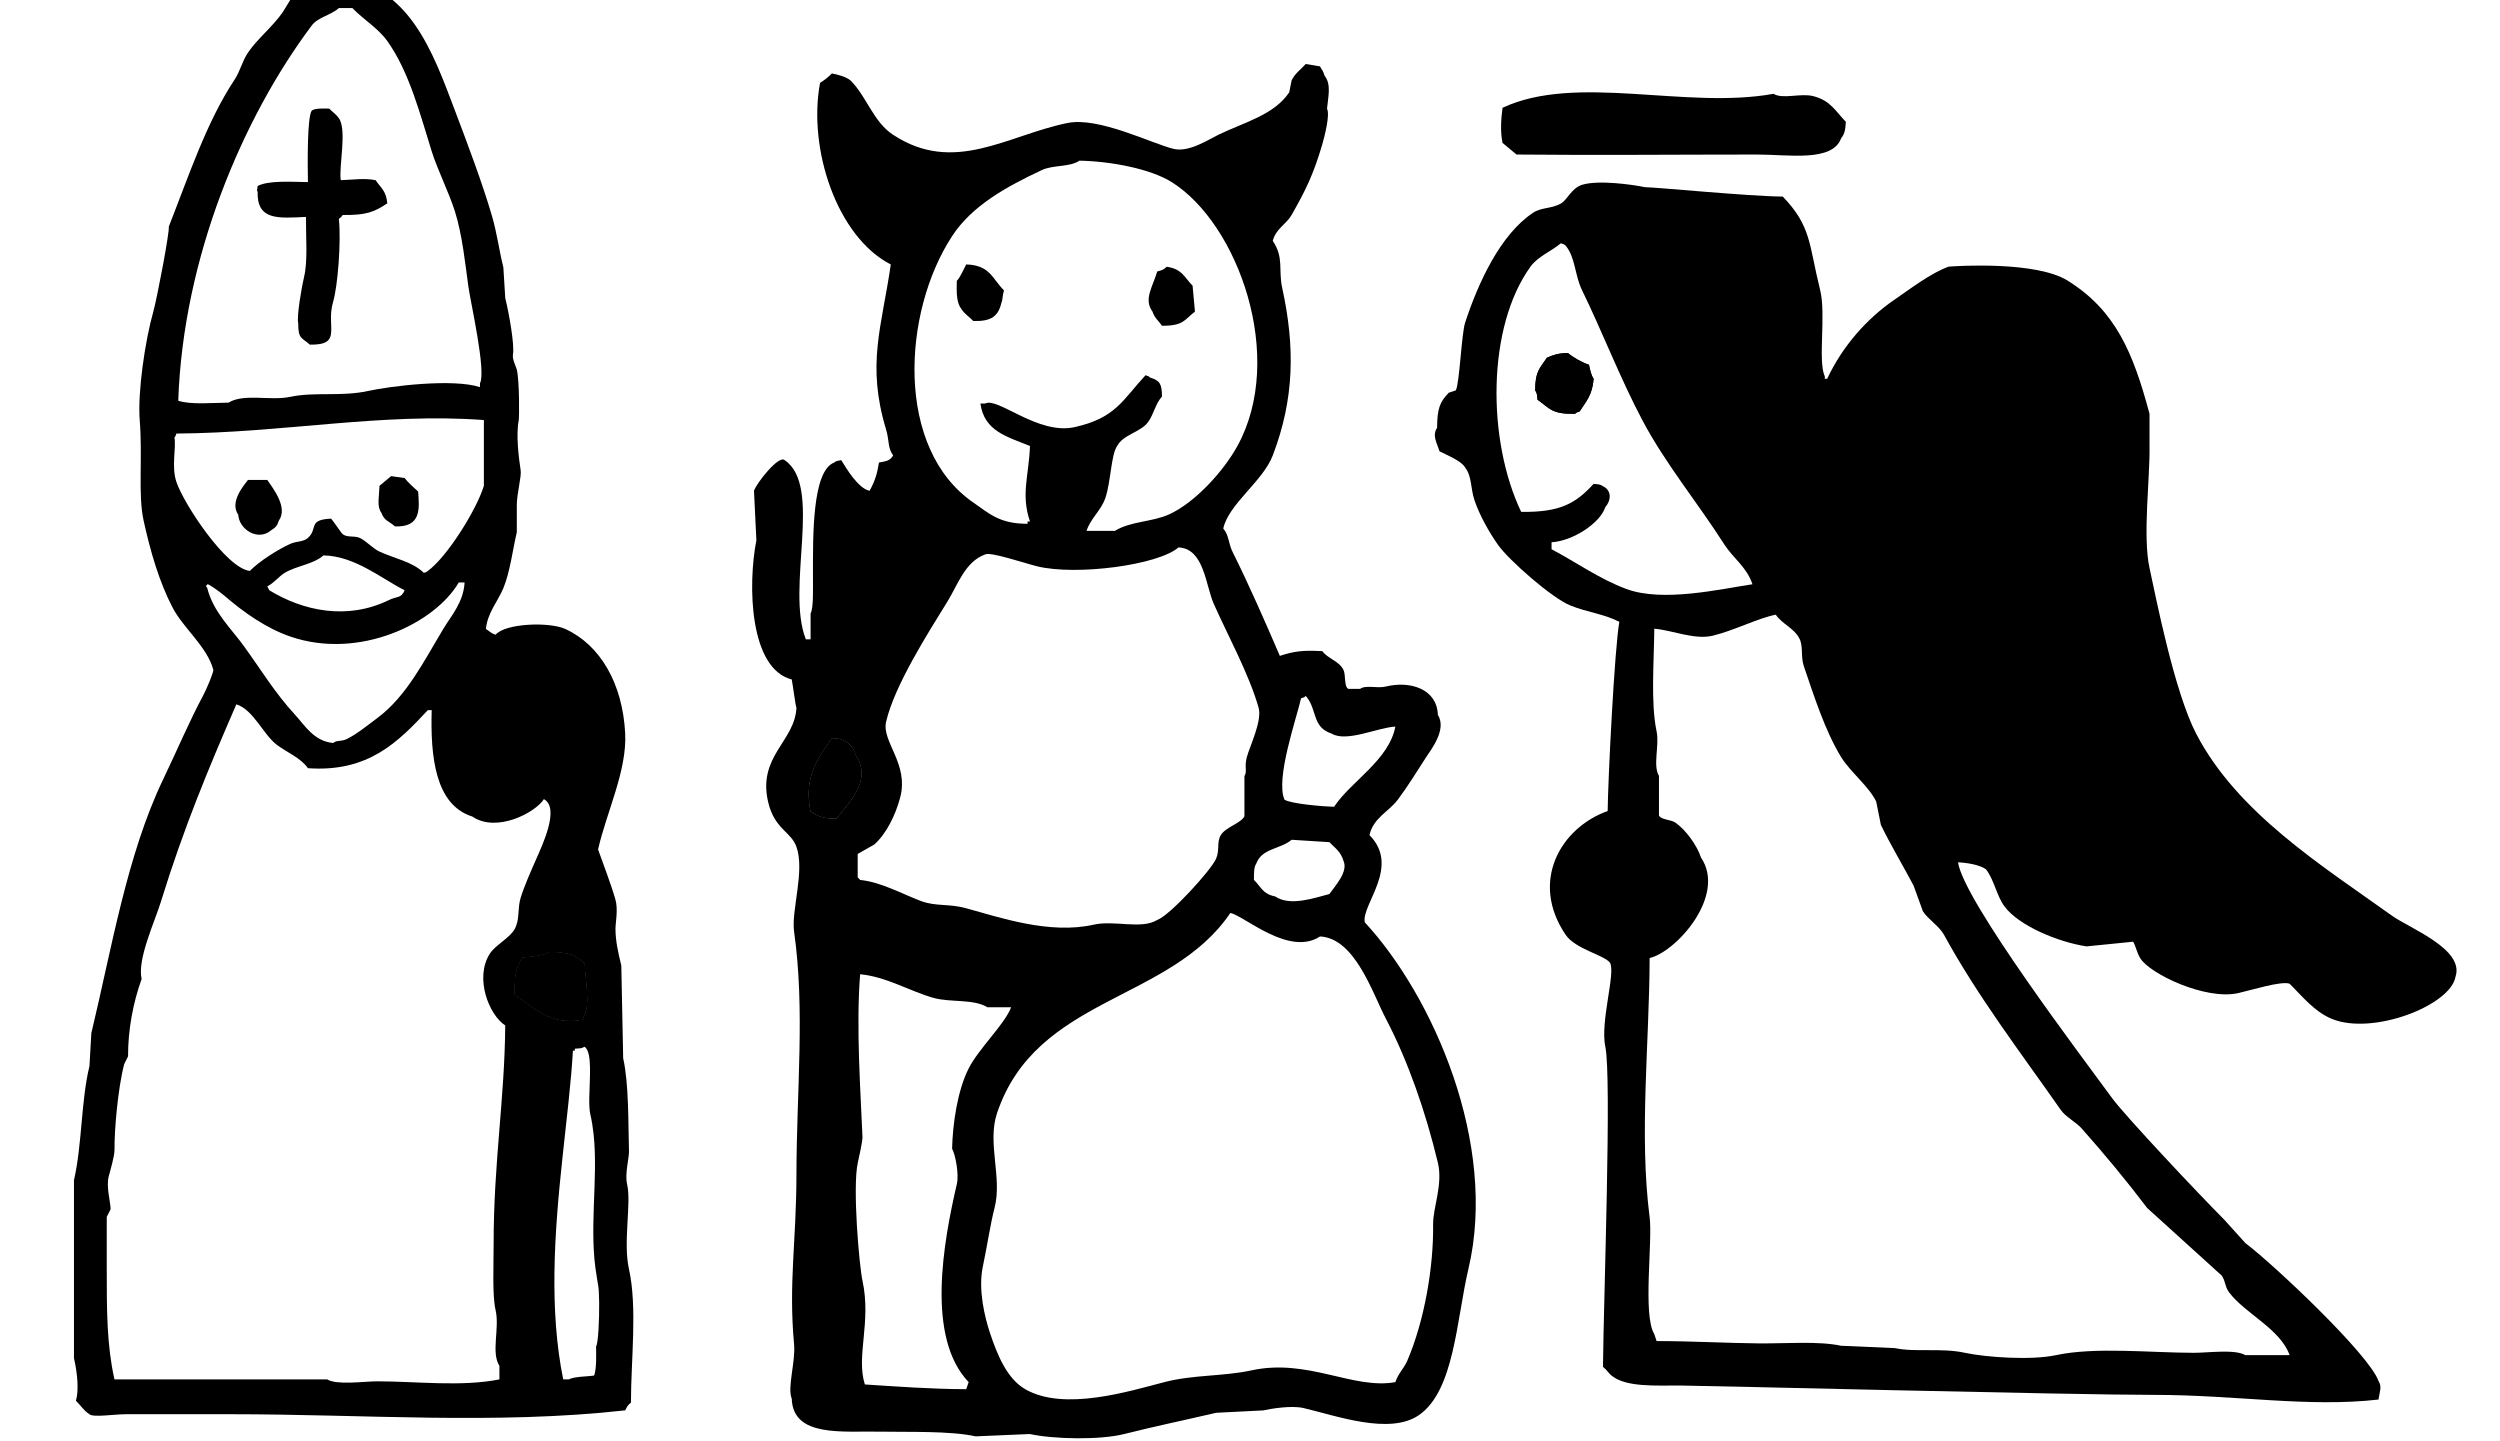 <?xml version="1.0" encoding="utf-8"?>
<!-- Generator: Adobe Illustrator 12.0.0, SVG Export Plug-In . SVG Version: 6.00 Build 51448)  -->
<!DOCTYPE svg PUBLIC "-//W3C//DTD SVG 1.0//EN" "http://www.w3.org/TR/2001/REC-SVG-20010904/DTD/svg10.dtd">
<svg  version="1.0" id="Layer_1" xmlns="http://www.w3.org/2000/svg" xmlns:xlink="http://www.w3.org/1999/xlink" width="143.125" height="82.486"
	 viewBox="0 0 143.125 82.486" overflow="visible" enable-background="new 0 0 143.125 82.486" xml:space="preserve">
<path d="M103.802,5.502c1.004,0.252,1.267,0.856,1.873,1.471c-0.029,0.458-0.063,0.683-0.268,0.938
	c-0.496,1.379-3.002,0.936-4.814,0.936c-4.526,0-9.268,0.047-13.772,0c-0.267-0.222-0.535-0.444-0.802-0.667
	c-0.131-0.64-0.086-1.352,0-2.007c4.207-1.982,10.504,0.112,15.513-0.802C102.062,5.697,103.079,5.319,103.802,5.502z"/>
<path d="M94.042,12.855c-0.669,0-1.337,0-2.006,0c1.193,2.567,2.049,5.122,3.209,7.755c0.936,2.123,2.467,4.189,3.744,6.02
	c0.67,0.957,2.018,3.668,2.943,4.145c0.138,0.109,0.033,0.053,0.267,0.136c0.368-1.116,0-2.547,0-3.877
	c0-2.906,0.155-6.379-0.401-8.962c-0.332-1.542,0.114-3.12-0.668-4.144c-1.029-1.424-4.471-0.136-6.018-1.07
	C94.615,12.879,94.236,12.955,94.042,12.855z"/>
<path d="M105.14,33.051c0,0.98,0,1.961,0,2.942c1.295,5.621,4.135,10.968,10.431,11.633c0.678,3.141,1.724,3.744,4.813,4.411
	c0.95,0.207,2.274-0.631,2.943-0.266c0.998,0.426,0.682,1.919,2.139,2.405c1.518,1.091,5.164,0.146,6.418-0.401
	c2.022,2.274,1.482,2.671,5.617,2.54c0.145-0.159,0.27-0.217,0.402-0.4c0.044,0,0.09,0,0.134,0c0-0.044,0-0.087,0-0.134
	c-6.17-3.574-13.558-9.162-16.18-16.179c-1.546-4.131-0.371-10.734-1.472-15.245c-0.303-1.239-0.098-2.31-0.535-3.342
	c-0.424-1.001-1.726-2.576-2.674-3.076c-0.727-0.383-1.57-0.416-2.141-0.936C108.197,16.975,103.442,25.013,105.14,33.051z"/>
<path d="M88.56,20.48c-0.401,0.61-0.672,0.765-0.67,1.873c0.106,0.156,0.104,0.225,0.135,0.534c0.717,0.494,0.775,0.824,2.14,0.803
	c0.136-0.107,0.036-0.048,0.267-0.134c0.373-0.585,0.73-0.934,0.803-1.872c-0.141-0.193-0.208-0.524-0.268-0.803
	c-0.377-0.116-0.912-0.419-1.203-0.669C89.191,20.221,88.938,20.321,88.56,20.48z"/>
<path d="M88.56,20.48c-0.401,0.61-0.672,0.765-0.67,1.873c0.106,0.156,0.104,0.225,0.135,0.534c0.717,0.494,0.775,0.824,2.14,0.803
	c0.136-0.107,0.036-0.048,0.267-0.134c0.373-0.585,0.73-0.934,0.803-1.872c-0.141-0.193-0.208-0.524-0.268-0.803
	c-0.377-0.116-0.912-0.419-1.203-0.669C89.191,20.221,88.938,20.321,88.56,20.48z"/>
<path d="M82.41,25.834c0.397,0.212,1.248,0.535,1.472,0.936c0.392,0.515,0.297,1.158,0.534,1.874
	c0.277,0.831,0.841,1.836,1.339,2.541c0.639,0.904,3.103,3.057,4.145,3.478c0.999,0.403,1.924,0.479,2.808,0.937
	c-0.271,1.469-0.649,8.977-0.669,10.831c-2.677,0.951-4.48,4.025-2.406,7.086c0.562,0.828,2.232,1.162,2.541,1.604
	c0.332,0.584-0.574,3.375-0.268,4.813c0.369,1.742-0.098,14.373-0.135,18.32c0.225,0.17,0.31,0.364,0.535,0.534
	c0.828,0.627,2.447,0.533,3.879,0.533c1.178,0.003,22.388,0.536,27.146,0.536c4.663,0,8.807,0.728,12.837,0.268
	c0.062-0.436,0.218-0.728,0-1.067c-0.536-1.517-5.968-6.641-7.622-7.894c-0.402-0.443-0.804-0.891-1.205-1.335
	c-1.361-1.36-5.684-5.948-6.418-6.955c-1.725-2.361-8.5-11.301-8.826-13.505c0.525,0.021,1.258,0.146,1.604,0.401
	c0.479,0.627,0.601,1.516,1.069,2.139c0.836,1.104,3.055,2.021,4.681,2.272c0.892-0.09,1.782-0.179,2.674-0.268
	c0.158,0.282,0.199,0.596,0.401,0.937c0.533,0.897,3.744,2.429,5.617,2.004c0.733-0.163,2.488-0.716,2.941-0.534
	c0.719,0.714,1.405,1.592,2.407,2.008c2.334,0.969,6.802-0.761,7.087-2.408c0.532-1.58-2.634-2.779-3.609-3.478
	c-4.106-2.928-8.894-5.931-11.233-10.428c-1.267-2.434-2.325-7.897-2.675-9.495c-0.401-1.834,0.035-5.22,0-6.954
	c0-0.624,0-1.248,0-1.873c-0.936-3.51-1.952-5.92-4.682-7.623c-1.806-1.128-6.328-0.845-6.82-0.803
	c-1.019,0.366-2.2,1.275-3.074,1.873c-1.624,1.107-3.012,2.699-3.878,4.546c-0.046,0-0.091,0-0.136,0c0-0.044,0-0.089,0-0.135
	c-0.41-0.882,0.084-3.545-0.267-4.946c-0.651-2.613-0.487-3.63-2.14-5.35c-1.932-0.013-7.266-0.537-7.889-0.537
	c-0.729-0.154-2.695-0.426-3.611-0.133c-0.596,0.192-0.842,0.867-1.204,1.07c-0.55,0.308-1.11,0.203-1.604,0.534
	c-1.856,1.246-3.119,3.973-3.877,6.285c-0.209,0.63-0.322,3.538-0.537,3.878c-0.134,0.043-0.267,0.089-0.4,0.133
	c-0.518,0.535-0.658,0.91-0.668,2.008C81.97,24.943,82.285,25.402,82.41,25.834z M94.442,69.69c-0.609-4.738-0.016-9.926,0-14.843
	c1.52-0.351,4.412-3.575,2.941-5.751c-0.242-0.732-0.892-1.604-1.471-2.005c-0.242-0.168-0.801-0.152-0.936-0.401
	c0-0.757,0-1.515,0-2.272c-0.362-0.581,0.033-1.748-0.135-2.541c-0.346-1.639-0.146-4.009-0.133-5.883
	c1.047,0.085,2.293,0.651,3.344,0.401c1.217-0.293,2.571-0.997,3.61-1.205c0.356,0.526,1.056,0.784,1.337,1.337
	c0.254,0.431,0.081,1.059,0.268,1.604c0.572,1.678,1.224,3.731,2.14,5.216c0.524,0.849,1.59,1.677,2.006,2.542
	c0.088,0.442,0.179,0.89,0.267,1.335c0.545,1.127,1.302,2.393,1.873,3.477c0.179,0.492,0.355,0.982,0.535,1.473
	c0.291,0.453,0.935,0.848,1.203,1.338c1.957,3.575,4.4,6.756,6.686,10.028c0.287,0.412,0.871,0.693,1.203,1.069
	c1.293,1.456,2.578,3.003,3.744,4.547c1.426,1.293,2.854,2.585,4.279,3.879c0.225,0.357,0.169,0.62,0.402,0.937
	c0.914,1.233,2.932,2.09,3.477,3.61c-0.847,0-1.693,0-2.541,0c-0.568-0.351-2.113-0.134-2.941-0.134
	c-2.5-0.002-5.645-0.348-7.891,0.134c-1.429,0.306-3.996,0.126-5.216-0.134c-1.374-0.298-2.828-0.015-4.011-0.269
	c-1.026-0.045-2.051-0.091-3.076-0.134c-1.283-0.278-3.172-0.124-4.682-0.135c-1.803-0.016-3.891-0.134-5.883-0.134
	c-0.043-0.132-0.088-0.268-0.133-0.402C94.038,75.292,94.62,71.081,94.442,69.69z M87.623,15.263
	c0.42-0.583,1.187-0.873,1.738-1.336c0.233,0.084,0.129,0.026,0.269,0.133c0.563,0.665,0.524,1.701,0.936,2.542
	c1.166,2.387,2.197,5.081,3.477,7.488c1.32,2.484,3.153,4.695,4.68,7.088c0.496,0.775,1.285,1.293,1.605,2.271
	c-1.902,0.287-5.137,1.043-7.223,0.269c-1.543-0.573-2.922-1.563-4.278-2.273c0-0.133,0-0.266,0-0.4
	c1.181-0.068,2.761-1.06,3.076-2.008c0.345-0.399,0.371-0.959-0.134-1.202c-0.158-0.108-0.226-0.104-0.535-0.134
	c-1.028,1.122-1.896,1.63-4.146,1.605C85.134,25.216,85.111,18.737,87.623,15.263z"/>
<path d="M33.35,58.371c0.039-0.106,0.076-0.221,0.113-0.329c0.323-0.511,0.017-2.056,0-2.88c-0.205-0.145-0.19-0.219-0.445-0.332
	c-0.288-0.258-1.055-0.31-1.549-0.333c-0.332,0.225-1.092,0.282-1.551,0.333c-0.375,0.563-0.466,1.038-0.443,2.104
	C30.544,57.653,31.486,58.724,33.35,58.371z"/>
<path d="M33.35,58.371c0.039-0.106,0.076-0.221,0.113-0.329c0.323-0.511,0.017-2.056,0-2.88c-0.205-0.145-0.19-0.219-0.445-0.332
	c-0.288-0.258-1.055-0.31-1.549-0.333c-0.332,0.225-1.092,0.282-1.551,0.333c-0.375,0.563-0.466,1.038-0.443,2.104
	C30.544,57.653,31.486,58.724,33.35,58.371z"/>
<path d="M17.516,12.418c-0.006,1.227,0.111,2.524-0.108,3.435c-0.133,0.537-0.435,2.306-0.334,2.657
	c-0.008,0.92,0.221,0.815,0.664,1.221c1.901,0.033,0.908-1.018,1.33-2.438c0.271-0.922,0.469-3.471,0.332-4.763
	c0.129-0.096,0.125-0.09,0.221-0.222c1.367,0.019,1.813-0.179,2.551-0.665c-0.064-0.731-0.365-0.875-0.668-1.328
	c-0.656-0.128-1.271-0.025-1.994,0c-0.125-0.769,0.369-2.864-0.107-3.542c-0.164-0.244-0.363-0.351-0.557-0.556
	c-0.363-0.008-0.791-0.025-0.996,0.111c-0.27,0.375-0.24,3.087-0.221,4.097c-0.967-0.013-2.254-0.106-2.879,0.223
	c-0.016,0.316-0.078,0.161,0,0.333C14.701,12.625,15.928,12.495,17.516,12.418z"/>
<path d="M22.611,30.136c1.518,0.058,1.399-1.018,1.328-1.993c-0.244-0.225-0.576-0.513-0.775-0.775
	c-0.258-0.036-0.516-0.074-0.773-0.11c-0.219,0.186-0.441,0.369-0.664,0.556c-0.023,0.693-0.162,1.187,0.111,1.549
	C22.005,29.834,22.294,29.843,22.611,30.136z"/>
<path d="M15.523,30.359c0.248-0.167,0.338-0.231,0.442-0.555c0.521-0.737-0.291-1.789-0.664-2.327c-0.369,0-0.737,0-1.106,0
	c-0.271,0.357-1.056,1.271-0.554,1.995C13.689,30.31,14.768,31.007,15.523,30.359z"/>
<path d="M34.164,73.09c-0.474-2.685,0.096-5.541-0.178-8.135C34.259,67.549,33.687,70.405,34.164,73.09z"/>
<path d="M33.239,60.011c0.079-0.014,0.144-0.038,0.211-0.081C33.383,59.972,33.318,59.998,33.239,60.011z"/>
<path d="M33.353,58.371c0.037-0.106,0.074-0.221,0.111-0.329c0.324-0.511,0.018-2.056,0-2.88c-0.205-0.145-0.189-0.219-0.445-0.332
	c-0.287-0.258-1.053-0.31-1.549-0.333c-0.33,0.225-1.09,0.282-1.551,0.333c-0.375,0.563-0.465,1.038-0.443,2.103
	C30.544,57.653,31.488,58.724,33.353,58.371z"/>
<path d="M32.973,60.032c0.099-0.004,0.182-0.009,0.25-0.019C33.156,60.023,33.069,60.028,32.973,60.032z"/>
<path d="M33.736,62.848c0.008-0.564,0.054-1.219,0.04-1.771C33.79,61.63,33.745,62.284,33.736,62.848z"/>
<path d="M34.303,74.594c0.009,0.993-0.055,2.299-0.178,2.489c0.008,0.565,0.028,1.264-0.109,1.662
	c-0.313,0.059-1.175,0.054-1.44,0.223c-0.109,0-0.219,0-0.332,0c-0.401-1.979-0.528-4.042-0.502-6.104
	c-0.025,2.063,0.101,4.125,0.502,6.105c0.113,0,0.223,0,0.332,0c0.265-0.168,1.127-0.164,1.44-0.223
	c0.138-0.399,0.118-1.097,0.11-1.66C34.249,76.895,34.313,75.588,34.303,74.594z"/>
<path d="M36.009,72.659c-0.348-1.556,0.15-3.771-0.109-4.872c-0.139-0.584,0.123-1.488,0.109-1.885
	c-0.047-1.586,0-3.839-0.332-5.316c-0.037-1.771-0.072-3.542-0.107-5.313c-0.188-0.763-0.33-1.398-0.334-2.104
	c-0.002-0.292,0.16-1.106,0-1.66c-0.266-0.926-0.711-2.067-0.996-2.878c0.488-2.154,1.658-4.495,1.552-6.645
	c-0.146-2.843-1.416-5.057-3.433-5.98c-0.908-0.413-3.426-0.329-3.988,0.333c-0.299-0.102-0.323-0.189-0.553-0.333
	c0.096-0.933,0.687-1.584,0.996-2.325c0.387-0.926,0.547-2.257,0.773-3.208c0-0.519,0-1.034,0-1.553
	c0-0.659,0.277-1.633,0.221-1.992c-0.104-0.684-0.279-2.021-0.109-2.878c0.029-0.142,0.045-2.229-0.11-2.88
	c-0.048-0.203-0.272-0.592-0.222-0.887c0.097-0.52-0.217-2.318-0.44-3.211c-0.037-0.591-0.074-1.181-0.11-1.771
	c-0.238-0.932-0.354-1.938-0.666-2.99c-0.562-1.906-1.414-4.155-2.104-5.979c-1.258-3.319-2.635-7.338-6.865-7.642
	c-0.611,0.39-1.433,0.285-1.99,0.667c-0.469,0.314-0.674,0.848-0.998,1.328c-0.547,0.812-1.44,1.51-1.994,2.323
	c-0.34,0.503-0.438,1.048-0.772,1.553c-1.61,2.438-2.617,5.5-3.765,8.416c0.062,0.247-0.668,4.091-0.887,4.87
	c-0.469,1.658-0.902,4.603-0.777,6.203c0.175,2.15-0.108,4.237,0.224,5.759c0.384,1.752,0.892,3.507,1.662,4.982
	c0.603,1.155,1.978,2.247,2.324,3.542c0.063,0.07-0.388,1.127-0.556,1.439c-0.832,1.556-1.521,3.197-2.324,4.872
	c-2.057,4.293-2.938,9.664-4.1,14.507c-0.035,0.627-0.072,1.256-0.107,1.881c-0.487,1.997-0.414,4.458-0.887,6.533
	c0,3.396,0,6.793,0,10.188c0.201,0.876,0.287,1.867,0.111,2.438c0.271,0.262,0.443,0.563,0.771,0.772c0.205,0.197,1.428,0,2.104,0
	c1.992,0,3.983,0,5.979,0c7.639,0,15.205,0.604,22.592-0.221c0.107-0.21,0.15-0.304,0.33-0.443
	C36.121,77.896,36.496,74.839,36.009,72.659z M17.848,1.458C18.203,0.984,18.967,0.86,19.4,0.46c0.258,0,0.518,0,0.772,0
	c0.621,0.648,1.467,1.146,1.996,1.882c1.266,1.764,1.901,4.26,2.545,6.313c0.336,1.069,0.989,2.365,1.328,3.434
	c0.43,1.349,0.606,3.114,0.774,4.317c0.135,0.956,1.029,4.856,0.664,5.536c0,0.075,0,0.146,0,0.222
	c-1.527-0.502-5.096-0.068-6.422,0.222c-1.504,0.33-3.053,0.038-4.43,0.331c-1.146,0.247-2.662-0.212-3.543,0.334
	c-0.902,0.008-2.17,0.129-2.879-0.11C10.488,14.731,13.9,6.725,17.848,1.458z M9.988,25.043c0.088-0.113,0.041-0.027,0.11-0.222
	c6.099-0.037,11.789-1.208,17.604-0.773c0,1.255,0,2.51,0,3.766c-0.428,1.398-2.135,4.107-3.213,4.874
	c-0.112,0.088-0.024,0.039-0.223,0.107c-0.662-0.64-1.639-0.804-2.545-1.219c-0.354-0.159-0.762-0.609-1.107-0.773
	c-0.324-0.157-0.721-0.005-0.996-0.223c-0.082-0.063-0.518-0.731-0.664-0.888c-1.358,0.063-0.729,0.577-1.329,1.107
	c-0.257,0.23-0.66,0.183-0.996,0.333c-0.709,0.32-1.785,0.998-2.324,1.553c-1.354-0.143-3.793-3.849-4.207-5.098
	C9.803,26.713,10.094,25.663,9.988,25.043z M23.164,33.792c-0.197,0.479-0.438,0.335-0.885,0.555
	c-2.418,1.185-4.938,0.619-6.865-0.555c-0.037-0.074-0.074-0.146-0.111-0.222c0.406-0.208,0.664-0.576,0.998-0.775
	c0.695-0.414,1.623-0.479,2.217-0.998C20.314,31.828,21.85,33.132,23.164,33.792z M11.869,33.678c-0.068-0.164-0.137-0.047,0-0.221
	c0.035-0.082,0.799,0.494,0.998,0.664c1.035,0.894,2.35,1.843,3.766,2.326c3.92,1.344,8.252-0.743,9.633-3.102
	c0.113,0,0.223,0,0.332,0c-0.063,1.132-0.754,1.888-1.217,2.656c-1.098,1.822-2.104,3.858-3.768,5.098
	c-0.515,0.383-1.222,0.957-1.771,1.217c-0.326,0.151-0.541,0.039-0.774,0.22c-1.107-0.104-1.625-1.021-2.216-1.66
	c-1.106-1.203-1.896-2.513-2.881-3.874C13.255,36.002,12.21,35.044,11.869,33.678z M28.037,54.607
	c-0.875,1.385-0.049,3.49,0.887,4.099c-0.029,4.218-0.664,7.802-0.664,12.512c0,1.295-0.078,2.962,0.109,3.768
	c0.25,1.064-0.271,2.432,0.223,3.209c0,0.262,0,0.519,0,0.776c-2.184,0.433-4.729,0.112-6.979,0.11c-0.771,0-2.336,0.229-2.879-0.11
	c-4.06,0-8.119,0-12.181,0c-0.44-1.964-0.442-3.905-0.442-6.424c0-0.958,0-1.919,0-2.88l0.223-0.442
	c-0.006-0.414-0.268-1.294-0.109-1.883c0.082-0.313,0.338-1.152,0.332-1.549c-0.018-0.988,0.182-3.453,0.553-4.873l0.221-0.444
	c-0.006-1.486,0.281-3.06,0.777-4.428c-0.262-1.128,0.758-3.292,1.105-4.429c1.293-4.194,2.715-7.604,4.318-11.297
	c0.987,0.315,1.537,1.735,2.326,2.325c0.563,0.422,1.375,0.75,1.771,1.332c3.459,0.246,5.172-1.505,6.864-3.323
	c0.074,0,0.146,0,0.222,0c-0.072,2.615,0.183,5.419,2.325,6.09c1.386,0.951,3.607-0.219,4.099-0.996
	c0.933,0.51-0.106,2.664-0.44,3.434c-0.299,0.677-0.672,1.511-0.89,2.213c-0.194,0.641-0.039,1.213-0.332,1.771
	C29.201,53.695,28.363,54.094,28.037,54.607z M29.919,54.83c0.461-0.051,1.221-0.108,1.551-0.333
	c0.496,0.023,1.262,0.075,1.549,0.333c0.256,0.113,0.24,0.188,0.445,0.332c0.018,0.824,0.324,2.369,0,2.88
	c-0.037,0.108-0.074,0.223-0.111,0.329c-1.865,0.354-2.809-0.718-3.877-1.438C29.455,55.868,29.544,55.393,29.919,54.83z
	 M34.016,78.748c-0.313,0.059-1.176,0.055-1.44,0.223c-0.109,0-0.219,0-0.332,0c-0.402-1.98-0.528-4.043-0.502-6.105
	c0.056-4.537,0.847-9.071,1.059-12.721c0.037,0,0.07,0,0.109,0c0-0.036,0-0.076,0-0.107c0-0.001,0-0.001,0-0.002
	c0.024-0.001,0.042-0.002,0.063-0.003c0.096-0.004,0.183-0.009,0.25-0.019c0.005-0.001,0.012-0.001,0.017-0.002
	c0.079-0.014,0.144-0.039,0.211-0.081c0.004-0.003,0.009-0.004,0.014-0.007c0.227,0.151,0.299,0.601,0.312,1.153
	c0.014,0.553-0.032,1.207-0.04,1.771c-0.006,0.376,0.005,0.712,0.06,0.949c0.087,0.379,0.148,0.765,0.189,1.157
	c0.274,2.594-0.296,5.45,0.178,8.135c0.027,0.15,0.041,0.304,0.074,0.453c0.04,0.176,0.061,0.578,0.065,1.052
	c0.009,0.993-0.054,2.301-0.177,2.493C34.134,77.651,34.154,78.348,34.016,78.748z"/>
<path d="M32.91,60.035c0,0.001,0,0.001,0,0.002c0.027-0.001,0.039-0.004,0.063-0.005C32.951,60.033,32.934,60.034,32.91,60.035z"/>
<path d="M33.796,63.8c0.087,0.378,0.148,0.764,0.189,1.155c-0.042-0.393-0.102-0.778-0.189-1.157
	c-0.055-0.237-0.066-0.573-0.06-0.949C33.73,63.225,33.741,63.561,33.796,63.8z"/>
<path d="M34.303,74.594c-0.004-0.474-0.026-0.876-0.065-1.052c-0.034-0.149-0.047-0.303-0.074-0.453
	c0.027,0.151,0.041,0.305,0.074,0.455C34.277,73.719,34.298,74.122,34.303,74.594z"/>
<path d="M33.223,60.013c0.005-0.001,0.012-0.001,0.017-0.002C33.234,60.012,33.228,60.012,33.223,60.013z"/>
<path d="M32.91,60.146c0-0.001,0-0.001,0-0.002c-0.039,0-0.072,0-0.109,0c-0.212,3.649-1.003,8.184-1.059,12.721
	c0.056-4.537,0.847-9.071,1.059-12.719C32.837,60.146,32.871,60.146,32.91,60.146z"/>
<path d="M33.776,61.077c-0.013-0.553-0.085-1.002-0.312-1.153c-0.004,0.003-0.009,0.004-0.014,0.007
	c0.004-0.002,0.009-0.002,0.014-0.005C33.69,60.077,33.763,60.525,33.776,61.077z"/>
<path d="M55.316,15.139c1.367,0.042,1.479,0.808,2.162,1.484c-0.082,0.26-0.08,0.588-0.138,0.674
	c-0.184,0.805-0.569,1.109-1.618,1.081c-0.234-0.248-0.478-0.38-0.675-0.676c-0.289-0.361-0.289-0.938-0.271-1.621
	C54.992,15.849,55.164,15.417,55.316,15.139z"/>
<path d="M66.792,15.272c0.886,0.123,1,0.595,1.483,1.081c0.045,0.494,0.091,0.988,0.136,1.485c-0.627,0.491-0.66,0.818-1.892,0.811
	c-0.209-0.321-0.395-0.396-0.539-0.811c-0.521-0.697,0.013-1.419,0.271-2.296C66.555,15.463,66.609,15.442,66.792,15.272z"/>
<path d="M52.078,28.368c0.009,0.665,0.19,1.071,0.271,1.485c0.125,0.63-0.138,1.731-0.135,2.563c0.204,0.072,0.229,0.09,0.539,0.135
	c0.211-0.712,0.829-1.586,1.351-2.024c0-0.09,0-0.179,0-0.271C53.346,29.748,52.965,28.688,52.078,28.368z"/>
<path d="M49.377,29.179c-0.115,0.194-0.245,0.387-0.404,0.538c-0.018,2.246-0.532,5.434,0,7.021c1.256-0.83,1.205-5.64,0.809-7.56
	C49.648,29.179,49.513,29.179,49.377,29.179z"/>
<path d="M48.973,43.217c-0.125-0.411-0.304-0.642-0.675-0.808c-0.175-0.12-0.333-0.122-0.675-0.138
	c-0.776,1.146-1.619,2.166-1.215,4.186c0.461,0.271,0.667,0.402,1.484,0.402C48.448,46.077,50.006,44.73,48.973,43.217z"/>
<path d="M48.973,43.217c-0.125-0.411-0.304-0.642-0.675-0.808c-0.175-0.12-0.333-0.122-0.675-0.138
	c-0.776,1.146-1.619,2.166-1.215,4.186c0.461,0.271,0.667,0.402,1.484,0.402C48.448,46.077,50.006,44.73,48.973,43.217z"/>
<path d="M78.132,52.8c-0.198-1.019,2.063-3.182,0.269-4.992c0.229-0.996,1.104-1.335,1.621-2.023
	c0.604-0.805,1.063-1.578,1.621-2.43c0.313-0.479,1.196-1.602,0.674-2.432c-0.045-1.468-1.563-1.964-2.969-1.621
	c-0.521,0.128-1.138-0.108-1.484,0.136c-0.227,0-0.451,0-0.676,0c-0.25-0.146-0.135-0.796-0.271-1.079
	c-0.242-0.512-0.894-0.643-1.213-1.081c-1.121-0.059-1.604,0.001-2.433,0.271c-0.85-1.978-1.771-4.075-2.699-5.939
	c-0.256-0.511-0.204-0.964-0.54-1.352c0.307-1.407,2.268-2.699,2.834-4.184c1.241-3.246,1.278-6.22,0.541-9.587
	c-0.229-1.043,0.11-1.726-0.541-2.699c0.182-0.708,0.766-0.934,1.081-1.485c0.781-1.378,1.246-2.297,1.757-4.05
	c0.127-0.442,0.448-1.691,0.269-2.023c0.051-0.643,0.264-1.386-0.138-1.892c-0.099-0.313-0.14-0.302-0.267-0.539
	c-0.271-0.046-0.543-0.091-0.813-0.135c-0.271,0.303-0.629,0.546-0.811,0.942c-0.047,0.225-0.092,0.452-0.135,0.678
	c-0.863,1.294-2.562,1.712-4.054,2.429c-0.557,0.269-1.68,1.021-2.563,0.811c-1.229-0.294-4.287-1.85-6.075-1.483
	c-3.445,0.698-6.488,2.978-9.989,0.674c-1.138-0.749-1.494-2.165-2.43-3.105C48.45,4.401,48,4.275,47.623,4.204
	c-0.187,0.199-0.438,0.396-0.675,0.541c-0.705,3.765,0.962,8.816,4.049,10.395c-0.514,3.576-1.403,5.709-0.269,9.448
	c0.191,0.631,0.083,1.043,0.404,1.486c-0.18,0.313-0.411,0.333-0.811,0.405c-0.092,0.571-0.21,1.041-0.54,1.619
	c-0.651-0.143-1.313-1.256-1.62-1.755c-0.277,0.054-0.259,0.033-0.405,0.137c-1.27,0.492-1.214,4.224-1.214,6.479
	c0,0.839,0.032,1.861-0.136,2.159c0,0.495,0,0.989,0,1.485c-0.09,0-0.18,0-0.271,0c-1.164-2.946,0.995-8.777-1.215-10.26
	c-0.328-0.31-1.614,1.317-1.754,1.755c0.045,0.943,0.09,1.89,0.136,2.835c-0.508,2.608-0.382,7.354,2.025,7.966
	c0.093,0.495,0.205,1.459,0.269,1.62c-0.086,1.924-2.237,2.774-1.619,5.398c0.368,1.563,1.306,1.684,1.619,2.563
	c0.495,1.393-0.307,3.649-0.135,4.858c0.635,4.475,0.143,9.09,0.135,13.905c-0.004,3.878-0.458,6.193-0.135,9.723
	c0.091,0.993-0.4,2.484-0.134,3.104c0.07,2.247,2.941,1.845,5.129,1.892c1.495,0.031,3.956-0.054,5.399,0.269
	c1.035-0.044,2.069-0.087,3.104-0.133c1.369,0.299,4.015,0.349,5.399,0c1.705-0.43,3.492-0.802,5.265-1.216
	c0.899-0.046,1.801-0.092,2.698-0.137c0.476-0.104,1.613-0.292,2.298-0.136c1.871,0.436,4.938,1.563,6.614,0.406
	c2.033-1.401,2.15-5.474,2.834-8.371C85.762,65.482,82.042,57.025,78.132,52.8z M74.486,39.978c0.234-0.086,0.135-0.024,0.271-0.136
	c0.681,0.791,0.328,1.78,1.484,2.159c0.854,0.512,2.629-0.351,3.643-0.403c-0.37,1.928-2.536,3.122-3.508,4.59
	c-0.582-0.01-2.461-0.167-2.836-0.404C73.005,44.606,74.229,41.113,74.486,39.978z M73.947,48.077
	c0.723,0.046,1.441,0.091,2.16,0.137c0.34,0.357,0.643,0.521,0.811,1.08c0.275,0.613-0.488,1.428-0.811,1.89
	c-0.824,0.209-2.244,0.729-3.105,0.136c-0.711-0.136-0.801-0.54-1.213-0.944c-0.004-0.395-0.006-0.736,0.135-0.943
	C72.24,48.563,73.316,48.615,73.947,48.077z M54.507,13.52c1.147-1.762,3.146-2.848,5.132-3.78c0.666-0.314,1.59-0.156,2.159-0.541
	c1.777,0.031,4.05,0.46,5.263,1.215c3.836,2.388,6.567,10.062,3.78,15.121c-0.78,1.42-2.399,3.223-3.911,3.914
	c-0.964,0.439-2.201,0.386-3.107,0.945c-0.539,0-1.078,0-1.619,0c0.236-0.729,0.83-1.154,1.08-1.891
	c0.313-0.92,0.328-2.513,0.676-2.971c0.34-0.654,1.32-0.779,1.756-1.351c0.328-0.439,0.439-1.083,0.809-1.483
	c-0.014-0.729-0.119-0.909-0.674-1.08c-0.141-0.11-0.035-0.051-0.27-0.136c-1.326,1.431-1.703,2.443-4.053,2.97
	c-2.1,0.471-4.396-1.734-5.129-1.351c-0.09,0-0.181,0-0.271,0c0.219,1.601,1.555,1.903,2.838,2.432c-0.059,1.687-0.531,2.77,0,4.32
	c-0.045,0-0.092,0-0.137,0c0,0.043,0,0.089,0,0.133c-1.604,0.006-2.197-0.588-3.104-1.214C51.236,25.68,51.652,17.889,54.507,13.52z
	 M50.053,48.348c0.691-0.613,1.218-1.685,1.485-2.7c0.505-1.923-1.069-3.188-0.81-4.32c0.476-2.082,2.441-5.151,3.51-6.885
	c0.605-0.983,1.01-2.28,2.158-2.7c0.281-0.173,2.309,0.513,2.973,0.676c2.252,0.555,6.953-0.072,8.098-1.08
	c1.475,0.065,1.547,2.165,2.025,3.24c0.805,1.81,2.018,4.015,2.564,5.94c0.213,0.749-0.515,2.218-0.677,2.835
	c-0.155,0.597,0.043,0.787-0.135,1.079c0,0.767,0,1.529,0,2.296c-0.197,0.406-1.08,0.623-1.351,1.078
	c-0.25,0.416-0.052,0.84-0.271,1.351c-0.274,0.649-2.653,3.261-3.373,3.51c-0.91,0.558-2.433-0.002-3.646,0.271
	c-2.5,0.563-5.328-0.402-7.291-0.942c-0.981-0.272-1.719-0.095-2.565-0.406c-1.045-0.387-2.304-1.098-3.509-1.215
	c-0.123-0.146,0.011-0.014-0.135-0.138c0-0.448,0-0.898,0-1.349C49.423,48.708,49.737,48.528,50.053,48.348z M47.892,46.861
	c-0.817,0-1.023-0.132-1.484-0.402c-0.404-2.02,0.439-3.04,1.215-4.186c0.341,0.016,0.5,0.018,0.675,0.138
	c0.372,0.166,0.551,0.396,0.675,0.808C50.006,44.73,48.448,46.077,47.892,46.861z M55.455,61.171
	c-0.645,1.272-0.914,3.182-0.947,4.59c0.197,0.373,0.402,1.456,0.271,2.025c-0.766,3.315-1.778,8.775,0.676,11.34
	c-0.045,0.136-0.092,0.27-0.139,0.405c-2.058-0.009-3.939-0.15-5.803-0.271c-0.515-1.628,0.381-3.549-0.136-5.939
	c-0.191-0.886-0.576-5.35-0.269-6.75c0.052-0.234,0.28-1.241,0.269-1.483c-0.105-2.588-0.375-6.27-0.134-9.313
	c1.501,0.144,2.794,0.95,4.187,1.351c0.973,0.278,2.295,0.046,3.104,0.541c0.449,0,0.9,0,1.352,0
	C57.525,58.633,56.029,60.033,55.455,61.171z M82.046,70.083c0.033,2.451-0.498,5.541-1.483,7.828
	c-0.176,0.409-0.523,0.734-0.679,1.216c-2.415,0.439-5.01-1.373-8.229-0.675c-1.668,0.359-3.314,0.239-4.996,0.675
	c-2.016,0.521-5.738,1.688-7.965,0.405c-1.045-0.604-1.604-1.97-2.025-3.24c-0.273-0.832-0.688-2.439-0.402-3.779
	c0.234-1.104,0.432-2.441,0.674-3.375c0.443-1.713-0.432-3.708,0.136-5.399c2.241-6.708,9.905-6.361,13.364-11.475
	c0.83,0.194,3.371,2.508,5.131,1.348c2.005,0.103,2.994,3.229,3.779,4.729c1.258,2.403,2.271,5.318,2.969,8.233
	C82.615,67.807,82.035,69.145,82.046,70.083z"/>
</svg>
